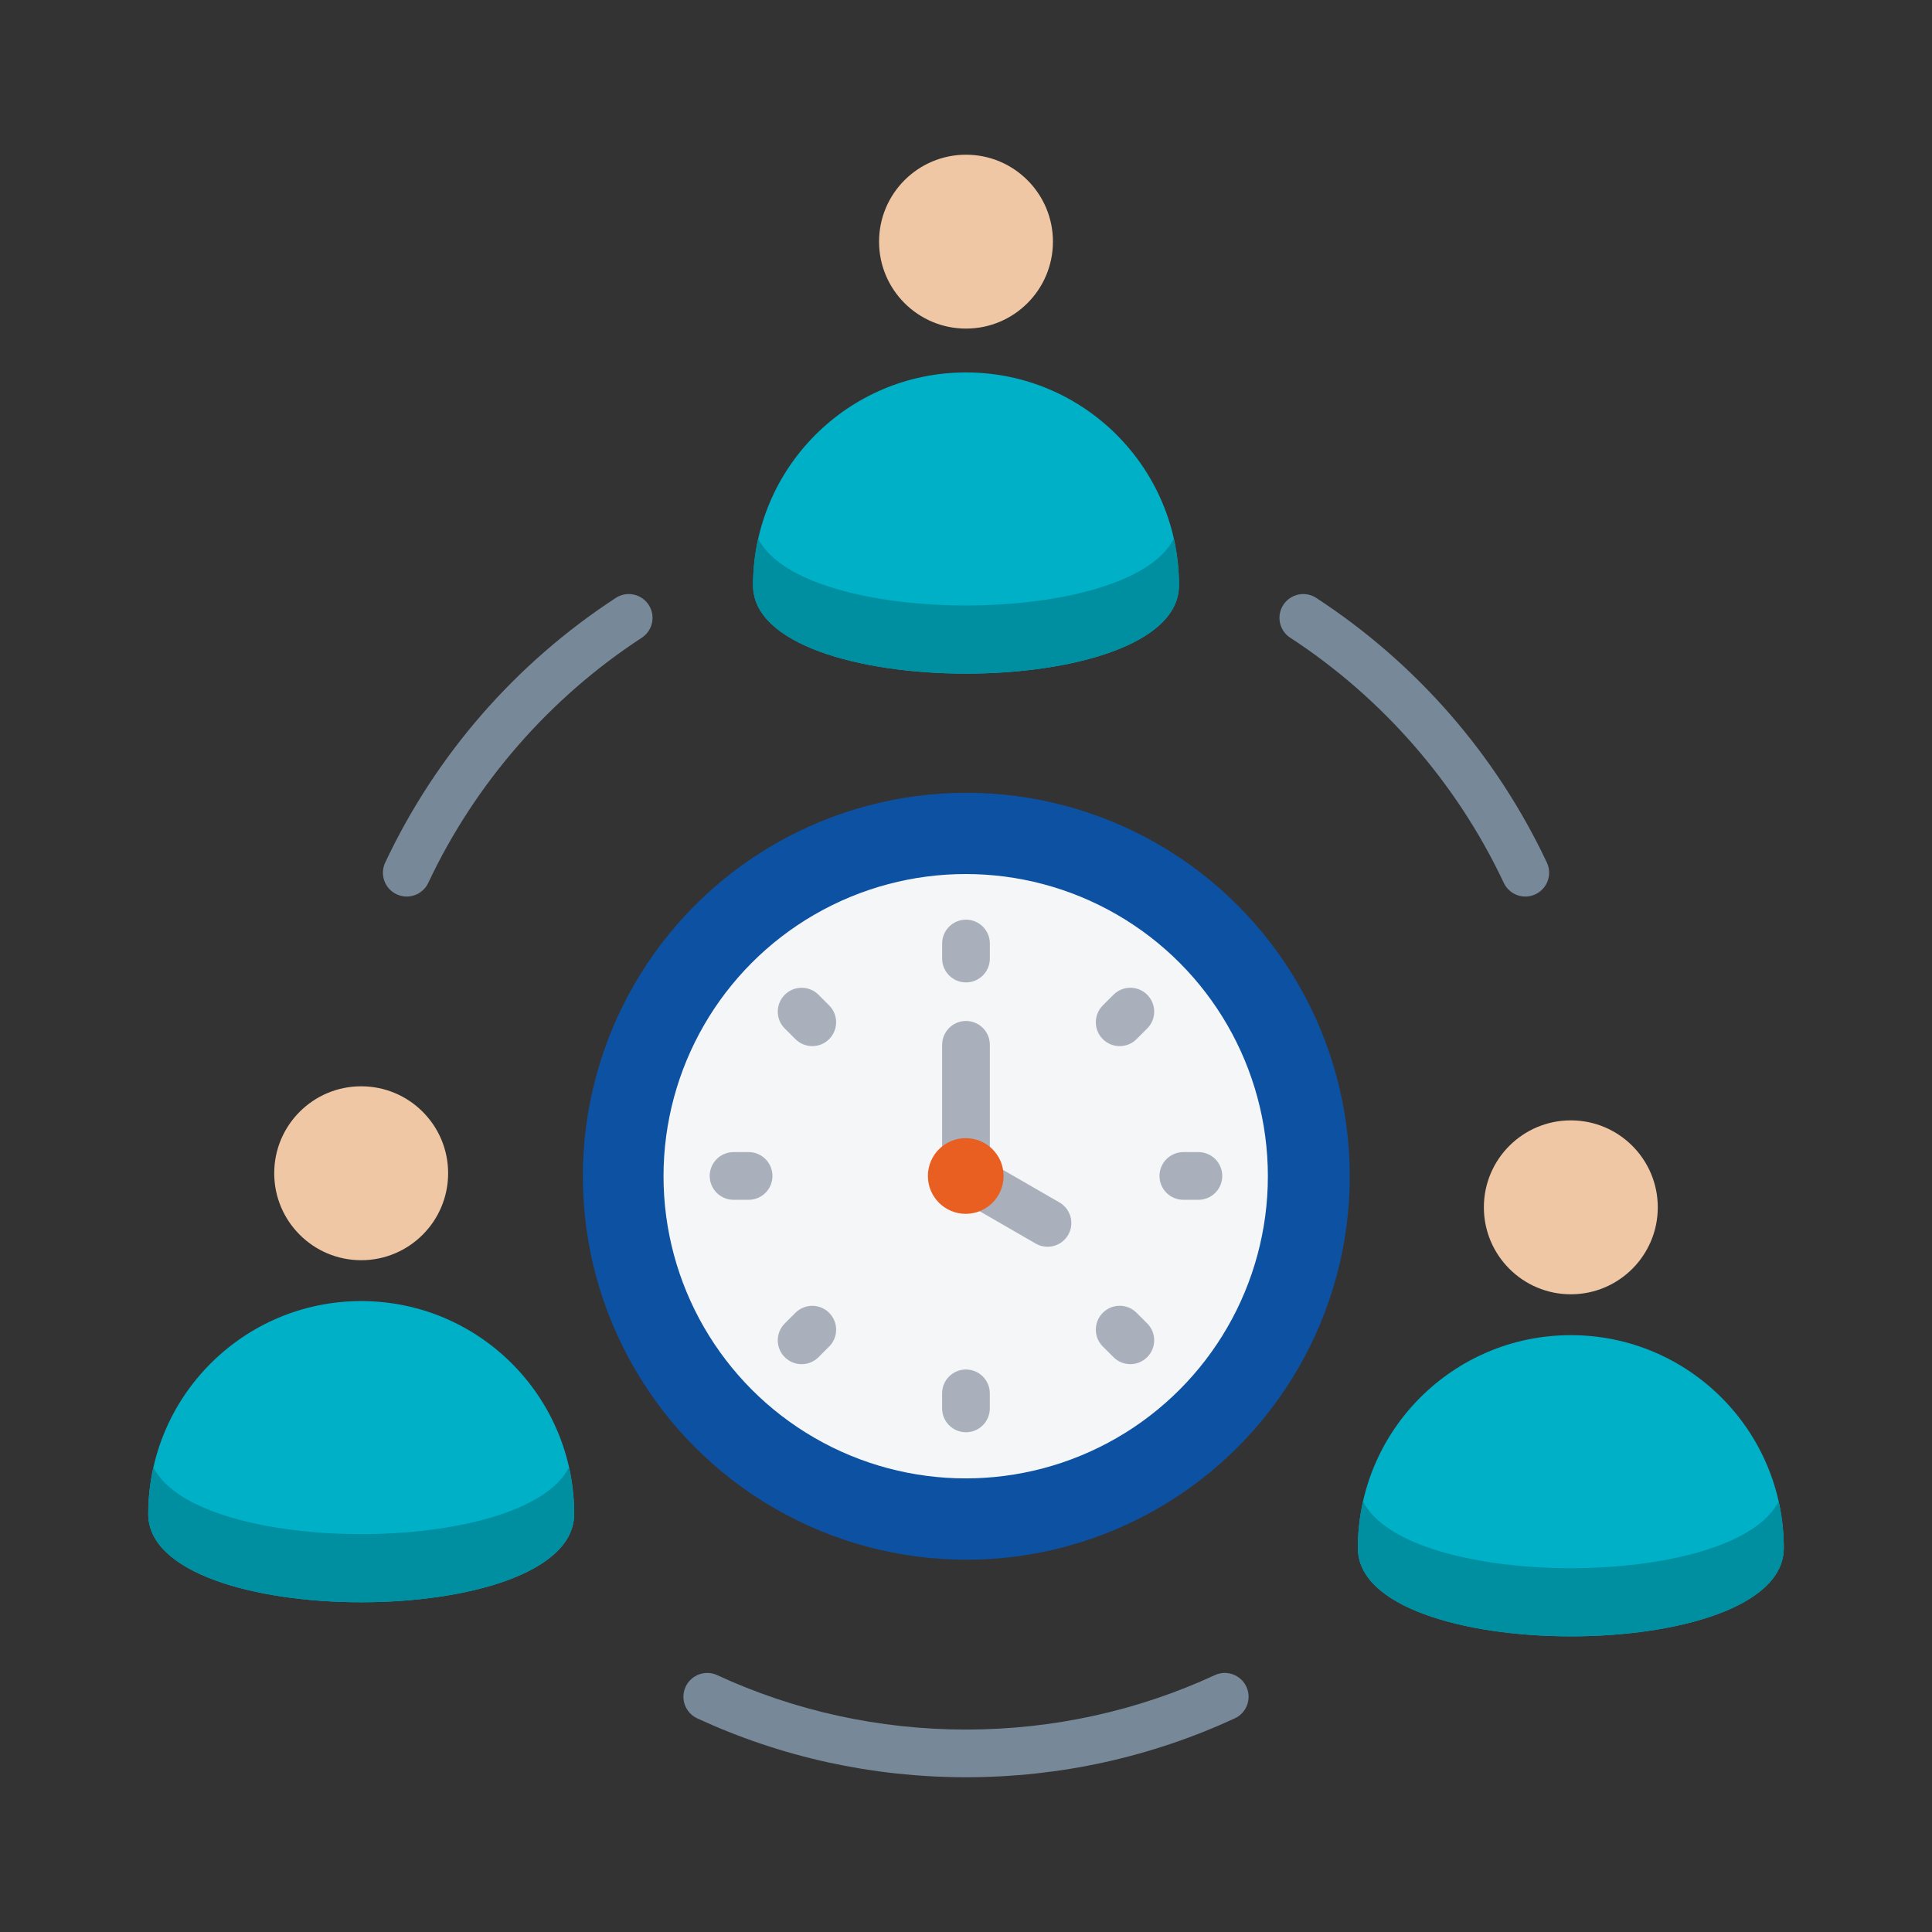 <svg xmlns="http://www.w3.org/2000/svg" id="Layer_1" viewBox="0 0 512 512"><rect x="0" y="0" width="512" height="512" fill="#333333" stroke="none"/><defs><style>.cls-1{fill:#008ea1;}.cls-1,.cls-2,.cls-3,.cls-4,.cls-5{fill-rule:evenodd;}.cls-2{fill:#efc7a4;}.cls-6{fill:#f4f6f8;}.cls-3{fill:#00b0c7;}.cls-7{fill:#0d51a3;}.cls-8{fill:#e95f21;}.cls-4{fill:#789;}.cls-5{fill:#a9b0bb;}</style></defs><g><path class="cls-3" d="m312.44,155.14c0,31.17-112.87,31.17-112.87,0s25.26-56.44,56.44-56.44,56.44,25.27,56.44,56.44Z"></path><path class="cls-1" d="m311.07,142.75c-11.92,23.61-98.23,23.61-110.15,0-.89,3.99-1.36,8.13-1.36,12.39,0,31.17,112.87,31.17,112.87,0,0-4.25-.47-8.4-1.36-12.39Z"></path><path class="cls-2" d="m279.04,64.04c0,12.73-10.32,23.04-23.04,23.04s-23.04-10.32-23.04-23.04,10.32-23.04,23.04-23.04,23.04,10.32,23.04,23.04Z"></path></g><g><path class="cls-3" d="m472.72,410.27c0,31.17-112.87,31.17-112.87,0s25.27-56.44,56.44-56.44,56.44,25.27,56.44,56.44Z"></path><path class="cls-1" d="m471.36,397.88c-11.92,23.61-98.23,23.61-110.15,0-.89,3.99-1.36,8.13-1.36,12.39,0,31.17,112.87,31.17,112.87,0,0-4.25-.47-8.4-1.36-12.39h0Z"></path><path class="cls-2" d="m439.33,319.95c0,12.73-10.32,23.05-23.04,23.05s-23.05-10.32-23.05-23.05,10.32-23.04,23.05-23.04,23.04,10.32,23.04,23.04Z"></path></g><g><path class="cls-3" d="m152.16,401.24c0,31.17-112.87,31.17-112.87,0s25.27-56.44,56.44-56.44,56.44,25.27,56.44,56.44Z"></path><path class="cls-1" d="m150.79,388.85c-11.92,23.61-98.23,23.61-110.15,0-.89,3.99-1.36,8.13-1.36,12.39,0,31.17,112.87,31.17,112.87,0,0-4.26-.47-8.4-1.36-12.39Z"></path><path class="cls-2" d="m118.76,310.92c0,12.73-10.32,23.05-23.04,23.05s-23.05-10.32-23.05-23.05,10.32-23.04,23.05-23.04,23.04,10.31,23.04,23.04Z"></path></g><path class="cls-4" d="m163.19,158.45c2.92-1.9,6.82-1.07,8.72,1.85,1.9,2.92,1.07,6.82-1.85,8.72-12.18,7.95-23.22,17.58-32.8,28.58-9.52,10.93-17.55,23.16-23.77,36.38-1.49,3.15-5.25,4.5-8.4,3.01s-4.5-5.25-3.01-8.4c6.74-14.32,15.41-27.53,25.65-39.29,10.29-11.81,22.22-22.21,35.47-30.85h0Zm178.75,10.57c-2.92-1.9-3.75-5.8-1.85-8.72,1.9-2.92,5.8-3.75,8.72-1.85,13.24,8.64,25.18,19.04,35.47,30.85,10.24,11.76,18.91,24.97,25.65,39.29,1.49,3.15.14,6.91-3.01,8.4-3.15,1.49-6.91.14-8.4-3.01-6.22-13.22-14.25-25.45-23.77-36.38-9.58-11-20.62-20.63-32.8-28.58h0Zm-157.16,286.37c-3.16-1.46-4.55-5.21-3.09-8.37,1.46-3.16,5.21-4.55,8.37-3.09,10.15,4.69,20.9,8.33,32.1,10.78,10.89,2.38,22.21,3.64,33.84,3.64s22.95-1.26,33.84-3.64c11.21-2.45,21.95-6.09,32.1-10.78,3.16-1.46,6.91-.08,8.37,3.09,1.46,3.16.08,6.91-3.09,8.37-11,5.08-22.63,9.02-34.72,11.67-11.77,2.58-23.99,3.93-36.5,3.93s-24.73-1.36-36.5-3.93c-12.09-2.65-23.72-6.59-34.72-11.67h0Z"></path><g><circle class="cls-7" cx="256.08" cy="311.72" r="101.62"></circle><circle class="cls-6" cx="255.92" cy="311.71" r="80.08"></circle><path class="cls-5" d="m249.68,276.89c0-3.49,2.83-6.32,6.32-6.32s6.32,2.83,6.32,6.32v31.12l18.44,10.65c3.01,1.73,4.05,5.58,2.32,8.59-1.73,3.01-5.58,4.05-8.59,2.32l-21.12-12.19c-2.18-1-3.7-3.2-3.7-5.75v-34.74h0Z"></path><path class="cls-5" d="m262.32,254.03c0,3.49-2.83,6.32-6.32,6.32s-6.32-2.83-6.32-6.32v-3.99c0-3.49,2.83-6.32,6.32-6.32s6.32,2.83,6.32,6.32v3.99Zm29.94,102.81c-2.47-2.47-2.47-6.47,0-8.94,2.47-2.47,6.47-2.47,8.94,0l2.82,2.82c2.47,2.47,2.47,6.47,0,8.94-2.47,2.47-6.47,2.47-8.94,0l-2.82-2.82Zm21.34-38.88c-3.49,0-6.32-2.83-6.32-6.32s2.83-6.32,6.32-6.32h3.99c3.49,0,6.32,2.83,6.32,6.32s-2.83,6.32-6.32,6.32h-3.99Zm-12.4-42.58c-2.47,2.47-6.47,2.47-8.94,0-2.47-2.47-2.47-6.47,0-8.94l2.82-2.82c2.47-2.47,6.47-2.47,8.94,0,2.47,2.47,2.47,6.47,0,8.94l-2.82,2.82Zm-81.47-8.94c2.47,2.47,2.47,6.47,0,8.94-2.47,2.47-6.47,2.47-8.94,0l-2.82-2.82c-2.47-2.47-2.47-6.47,0-8.94,2.47-2.47,6.47-2.47,8.94,0l2.82,2.82Zm-21.34,38.88c3.49,0,6.32,2.83,6.32,6.32s-2.83,6.32-6.32,6.32h-3.99c-3.49,0-6.32-2.83-6.32-6.32s2.83-6.32,6.32-6.32h3.99Zm12.4,42.59c2.47-2.47,6.47-2.47,8.94,0,2.47,2.47,2.47,6.47,0,8.94l-2.82,2.82c-2.47,2.47-6.47,2.47-8.94,0-2.47-2.47-2.47-6.47,0-8.94l2.82-2.82Zm38.88,21.34c0-3.49,2.83-6.32,6.32-6.32s6.32,2.83,6.32,6.32v3.99c0,3.49-2.83,6.32-6.32,6.32s-6.32-2.83-6.32-6.32v-3.99Z"></path><circle class="cls-8" cx="255.93" cy="311.65" r="10.03"></circle></g></svg>
